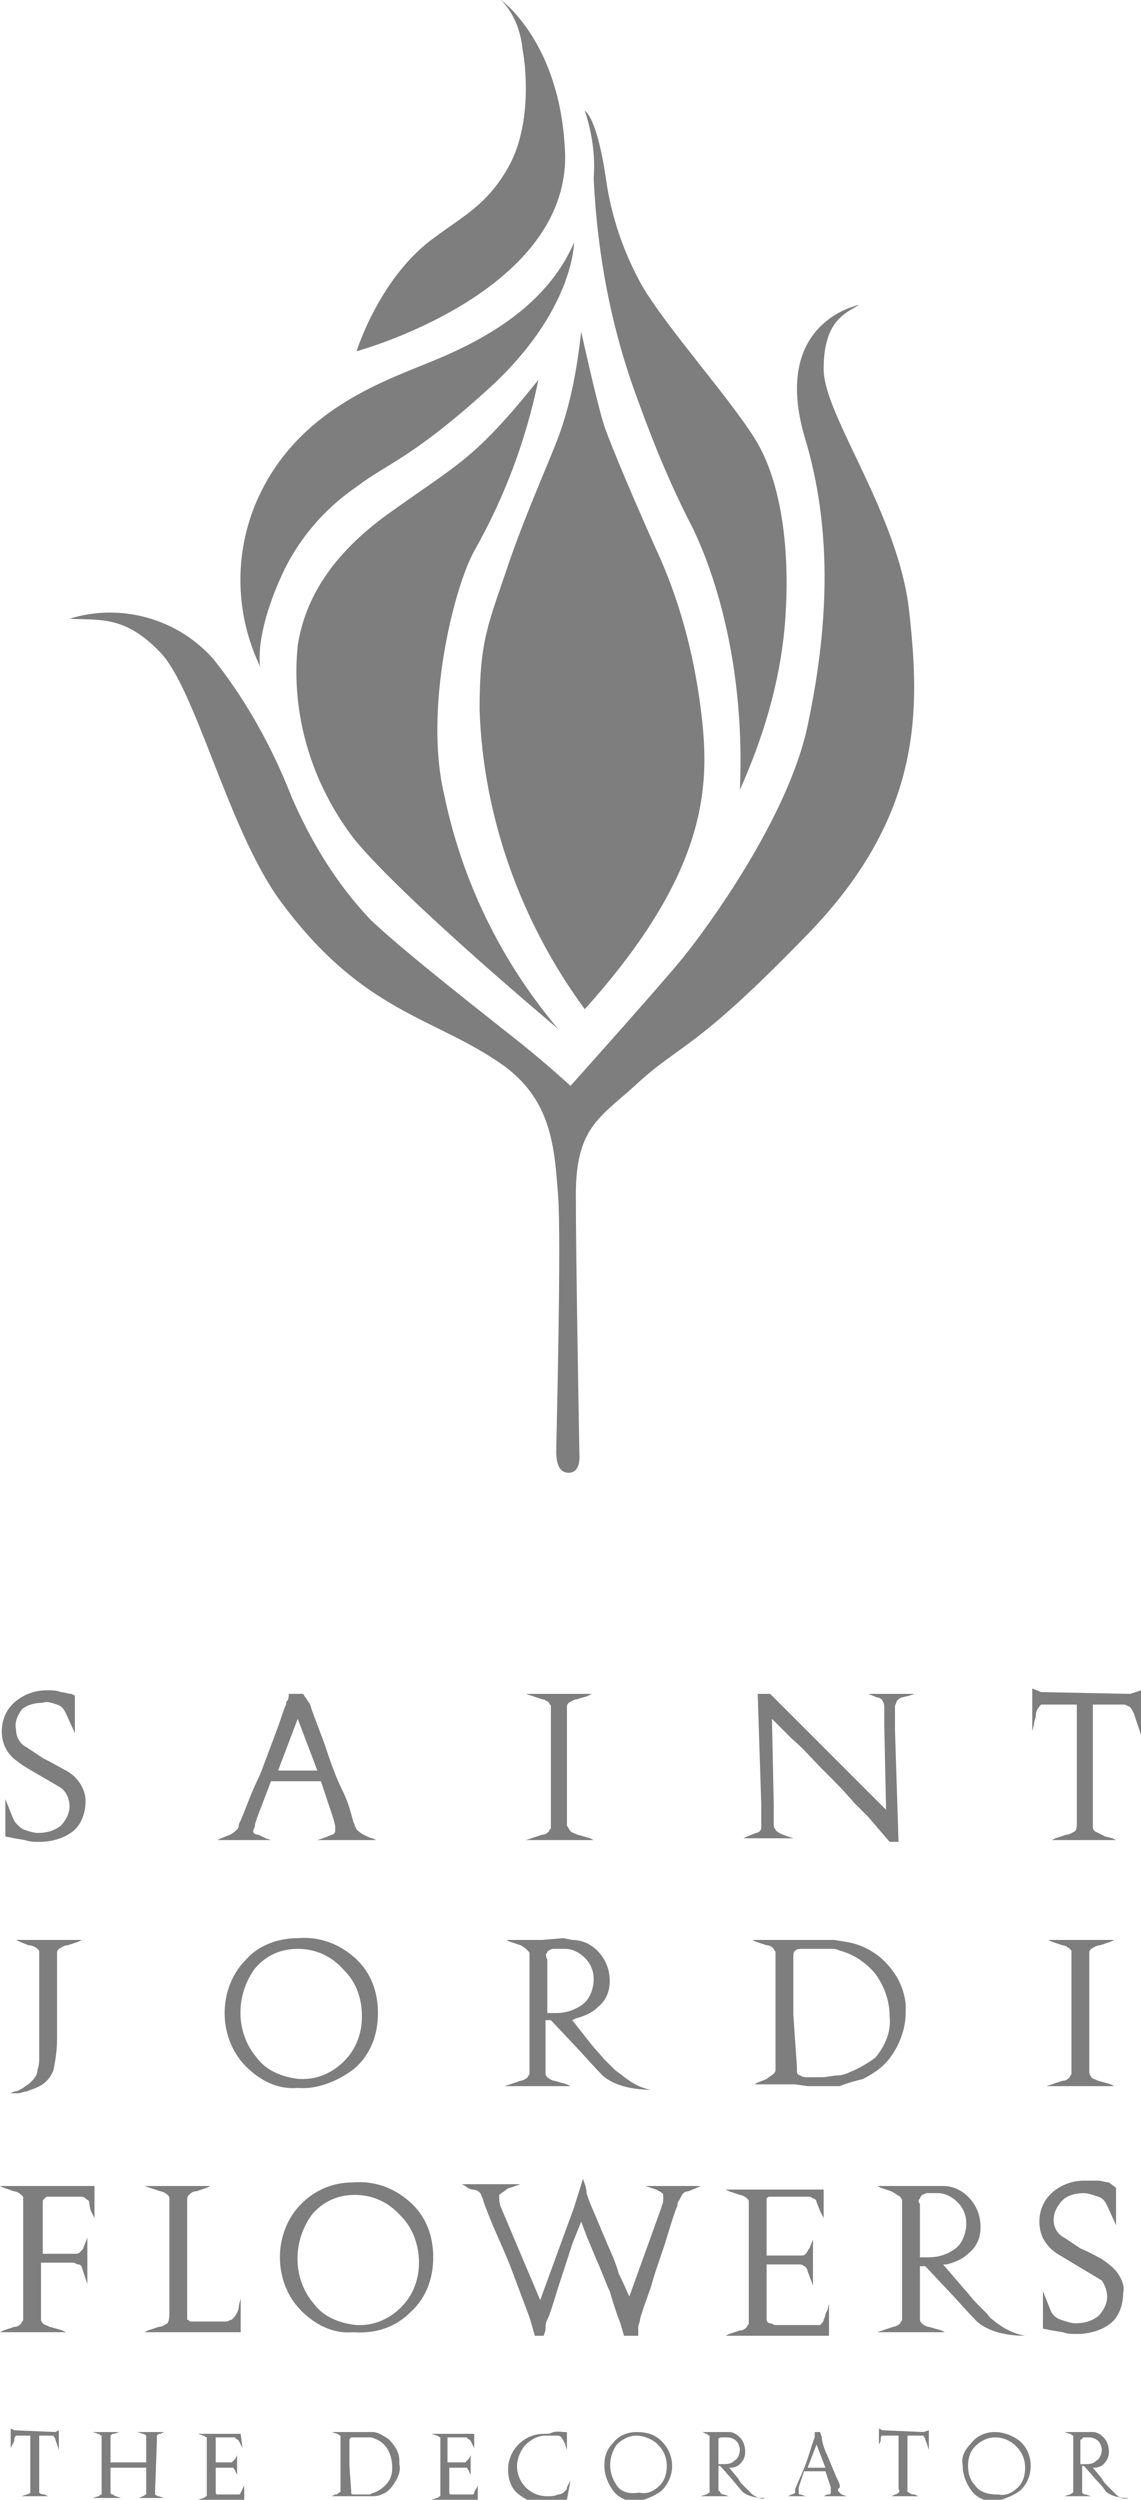 <?xml version="1.0" encoding="utf-8"?>
<!-- Generator: Adobe Illustrator 24.2.0, SVG Export Plug-In . SVG Version: 6.00 Build 0)  -->
<svg version="1.1" id="レイヤー_1" xmlns="http://www.w3.org/2000/svg" xmlns:xlink="http://www.w3.org/1999/xlink" x="0px"
	 y="0px" viewBox="0 0 64 140.2" style="enable-background:new 0 0 64 140.2;" xml:space="preserve">
<style type="text/css">
	.st0{fill:#7D7E7D;}
</style>
<g id="レイヤー_2_1_">
	<g id="レイヤー_1-2">
		<path class="st0" d="M3.4,94.9c0.2,0,0.4,0.1,0.6,0.1l0.2,0.1v2.1l-0.5-1.1c-0.1-0.2-0.2-0.4-0.5-0.5c-0.3-0.1-0.6-0.2-0.8-0.1
			c-0.4,0-0.9,0.1-1.2,0.4C1,96.2,0.8,96.6,0.9,97c0,0.4,0.2,0.8,0.6,1c0.3,0.2,0.6,0.4,0.9,0.6c0.6,0.3,1.1,0.6,1.3,0.7
			c0.6,0.3,1.1,1,1.1,1.7c0,0.6-0.2,1.3-0.7,1.7c-0.5,0.4-1.2,0.6-1.9,0.6c-0.3,0-0.5,0-0.8-0.1l-0.6-0.1L0.3,103v-2.1l0.4,1
			c0.1,0.3,0.3,0.5,0.6,0.7c0.3,0.1,0.6,0.2,0.8,0.2c0.5,0,0.9-0.1,1.3-0.4c0.3-0.3,0.5-0.7,0.5-1.1c0-0.4-0.2-0.9-0.6-1.1
			c0,0-0.5-0.3-1.2-0.7s-1-0.6-1.1-0.7c-0.6-0.4-0.9-1-0.9-1.7c0-0.7,0.3-1.3,0.8-1.7C1.4,95,2,94.8,2.6,94.8
			C2.9,94.8,3.2,94.8,3.4,94.9"/>
		<path class="st0" d="M17.4,95.6c0.1,0.4,0.4,1.1,0.8,2.2c0.3,0.9,0.6,1.8,1,2.6s0.5,1.4,0.6,1.7c0,0.1,0.1,0.2,0.1,0.3l0.1,0.2
			c0.1,0.1,0.2,0.2,0.4,0.3c0.2,0.1,0.4,0.2,0.5,0.2l0.2,0.1h-3.3l0.3-0.1c0.3-0.1,0.5-0.2,0.5-0.2c0.1,0,0.2-0.1,0.2-0.2
			c0-0.1,0-0.2,0-0.3l-0.1-0.4l-0.7-2.1h-2.8l-0.8,2.1c0,0.1-0.1,0.2-0.1,0.4c0,0.1-0.1,0.2-0.1,0.3c0,0.1,0.1,0.2,0.3,0.2l0.4,0.2
			l0.3,0.1h-3l0.2-0.1l0.5-0.2c0.2-0.1,0.3-0.2,0.4-0.3c0.1-0.1,0.1-0.2,0.1-0.3l0.1-0.2c0.3-0.7,0.6-1.6,1.1-2.6
			c0.3-0.8,0.6-1.6,0.9-2.4s0.4-1.2,0.5-1.4s0-0.2,0.1-0.3s0.1-0.3,0.1-0.4h0.8L17.4,95.6z M16.7,96.4l-1.1,2.9h2.2L16.7,96.4z"/>
		<path class="st0" d="M32,102.7c0.1,0.1,0.2,0.1,0.4,0.2l0.7,0.2l0.2,0.1h-3.8l0.3-0.1l0.6-0.2c0.2,0,0.3-0.1,0.4-0.2
			c0-0.1,0.1-0.1,0.1-0.2c0-0.1,0-0.2,0-0.2v-6.4c0-0.1,0-0.1,0-0.2c0-0.1-0.1-0.1-0.1-0.2c-0.1-0.1-0.3-0.2-0.4-0.2l-0.6-0.2
			L29.5,95h3.7L33,95.1c-0.2,0.1-0.4,0.1-0.6,0.2c-0.2,0-0.3,0.1-0.5,0.2c-0.1,0.1-0.1,0.2-0.1,0.2c0,0.1,0,0.2,0,0.3v6
			c0,0.1,0,0.2,0,0.4C31.9,102.5,31.9,102.6,32,102.7"/>
		<path class="st0" d="M43.3,96.4l0.1,4.8v0.5c0,0.2,0,0.4,0,0.6c0,0.1,0,0.2,0.1,0.3c0,0.1,0.1,0.1,0.2,0.2c0,0,0.2,0.1,0.5,0.2
			l0.3,0.1h-2.8l0.2-0.1l0.5-0.2c0.1,0,0.3-0.1,0.3-0.3c0-0.1,0-0.1,0-0.2c0-0.1,0-0.2,0-0.3v-0.8L42.5,95h0.7l0.5,0.5
			c0.2,0.2,0.3,0.3,0.4,0.4l2.2,2.2l2.2,2.2c0.8,0.8,1.2,1.2,1.2,1.2l-0.1-4.7c0-0.3,0-0.6,0-0.9c0-0.2,0-0.4-0.1-0.5
			c0-0.1-0.2-0.2-0.3-0.2l-0.5-0.2L48.4,95h2.9L51,95.1l-0.4,0.1c-0.1,0-0.2,0.1-0.3,0.2c0,0.1-0.1,0.2-0.1,0.3c0,0.1,0,0.3,0,0.5
			V97l0.2,6.3h-0.5l-1.2-1.4l-0.8-0.8c-0.5-0.6-1.1-1.2-1.8-1.9c-0.5-0.5-1-1.1-1.7-1.7L43.3,96.4"/>
		<path class="st0" d="M63.4,95l0.6-0.2v2.5l-0.2-0.6l-0.2-0.6c-0.1-0.2-0.2-0.4-0.3-0.4l-0.2-0.1h-1.8v6.5c0,0.1,0,0.2,0,0.4
			c0,0.1,0.1,0.2,0.1,0.2c0.2,0.1,0.4,0.2,0.6,0.3l0.4,0.1l0.2,0.1H59l0.2-0.1l0.6-0.2c0.2,0,0.3-0.1,0.5-0.2
			c0.1-0.1,0.1-0.3,0.1-0.4v-6.7h-1.7c-0.1,0-0.2,0-0.3,0c-0.2,0.2-0.3,0.4-0.3,0.6c0,0.2-0.1,0.3-0.1,0.5l-0.1,0.4l0-2.4l0.5,0.2
			L63.4,95z"/>
		<path class="st0" d="M1,117.4H0.6l0.2-0.1c0.2,0,0.3-0.1,0.5-0.2c0.1-0.1,0.3-0.2,0.4-0.3c0.2-0.2,0.4-0.4,0.4-0.7
			c0.1-0.3,0.1-0.5,0.1-0.8v-5.6c0-0.1,0-0.1,0-0.2c0-0.1,0-0.1-0.1-0.2c-0.1-0.1-0.3-0.2-0.5-0.2l-0.5-0.2l-0.2-0.1h3.7l-0.2,0.1
			l-0.6,0.2c-0.2,0-0.3,0.1-0.5,0.2c-0.1,0.1-0.1,0.2-0.1,0.2c0,0.1,0,0.2,0,0.4v4.5c0,0.6-0.1,1.2-0.2,1.7c-0.2,0.5-0.5,0.8-1,1
			c-0.2,0.1-0.3,0.1-0.5,0.2C1.3,117.3,1.2,117.4,1,117.4"/>
		<path class="st0" d="M14.4,115.4c-1.2-1.4-1.2-3.5-0.1-5c0.6-0.7,1.4-1.1,2.4-1.1c1,0,1.9,0.4,2.6,1.2c0.7,0.7,1,1.6,1,2.6
			c0,0.9-0.3,1.8-1,2.5c-0.6,0.6-1.4,1-2.3,1h-0.2C15.8,116.5,14.9,116.1,14.4,115.4 M19.9,116c0.9-0.8,1.3-1.9,1.3-3.1
			c0-1.2-0.4-2.3-1.3-3.1c-0.9-0.8-2-1.2-3.2-1.1c-1.1,0-2.2,0.4-2.9,1.2c-0.8,0.8-1.2,1.9-1.2,3c0,1.1,0.4,2.2,1.2,3
			c0.8,0.8,1.8,1.3,2.9,1.2C17.8,117.2,19,116.7,19.9,116"/>
		<path class="st0" d="M30.7,109.5c0-0.1,0.1-0.1,0.1-0.1c0.1-0.1,0.2-0.1,0.3-0.1h0.6c0.4,0,0.8,0.2,1.1,0.5
			c0.3,0.3,0.5,0.7,0.5,1.2c0,0.5-0.2,1.1-0.6,1.4c-0.4,0.3-0.9,0.5-1.5,0.5h-0.5v-3C30.6,109.7,30.6,109.6,30.7,109.5 M34.9,116.4
			l-0.4-0.3c-0.2-0.2-0.3-0.3-0.6-0.6l-0.7-0.8l-1.1-1.4l0.2-0.1c0.4-0.1,0.9-0.3,1.2-0.6c0.5-0.4,0.7-0.9,0.7-1.5
			c0-0.6-0.2-1.2-0.7-1.7c-0.4-0.4-0.9-0.6-1.4-0.6l-0.5-0.1l-1.2,0.1h-2l0.2,0.1l0.6,0.2c0.2,0.1,0.3,0.2,0.4,0.3
			c0.1,0.1,0.1,0.1,0.1,0.2c0,0.1,0,0.2,0,0.3v6.2c0,0.1,0,0.2,0,0.2c0,0.1-0.1,0.1-0.1,0.2c-0.1,0.1-0.3,0.2-0.4,0.2l-0.6,0.2
			l-0.3,0.1H32l-0.2-0.1l-0.7-0.2c-0.1,0-0.3-0.1-0.4-0.2c-0.1-0.1-0.1-0.2-0.1-0.2c0-0.1,0-0.2,0-0.4v-2.6h0.3l1.6,1.7
			c0.9,1,1.2,1.3,1.2,1.3s0.7,0.9,2.8,0.9C35.9,117.1,35.4,116.8,34.9,116.4"/>
		<path class="st0" d="M51.6,123.3c0-0.1,0.1-0.1,0.1-0.2c0.1,0,0.2-0.1,0.3-0.1h0.6c0.4,0,0.8,0.2,1.1,0.5c0.3,0.3,0.5,0.7,0.5,1.2
			c0,0.5-0.2,1.1-0.6,1.4c-0.4,0.3-0.9,0.5-1.5,0.5h-0.5v-3C51.5,123.5,51.5,123.4,51.6,123.3 M55.8,130.2c-0.1-0.1-0.3-0.2-0.4-0.4
			c-0.2-0.2-0.3-0.3-0.6-0.6s-0.5-0.6-0.7-0.8l-1.2-1.4h0.2c0.4-0.1,0.9-0.3,1.2-0.6c0.5-0.4,0.7-0.9,0.7-1.5c0-0.6-0.2-1.2-0.7-1.7
			c-0.4-0.4-0.9-0.6-1.4-0.6h-0.5h-1.2h-2l0.2,0.1l0.6,0.2c0.2,0.1,0.3,0.2,0.5,0.3c0,0.1,0.1,0.1,0.1,0.2c0,0.1,0,0.2,0,0.3v6.2
			c0,0.1,0,0.2,0,0.2c0,0.1-0.1,0.1-0.1,0.2c-0.1,0.1-0.3,0.2-0.4,0.2l-0.6,0.2l-0.3,0.1H53l-0.2-0.1l-0.7-0.2
			c-0.1,0-0.3-0.1-0.4-0.2c-0.1-0.1-0.1-0.2-0.1-0.2c0-0.1,0-0.2,0-0.4v-2.6h0.3l1.6,1.7c0.9,1,1.2,1.3,1.2,1.3s0.7,0.9,2.8,0.9
			C56.9,130.9,56.3,130.6,55.8,130.2"/>
		<path class="st0" d="M40.3,136.8C40.3,136.7,40.4,136.7,40.3,136.8c0.1-0.1,0.1-0.1,0.2-0.1h0.3c0.2,0,0.4,0.1,0.5,0.2
			c0.1,0.1,0.2,0.3,0.2,0.5c0,0.2-0.1,0.5-0.3,0.6c-0.2,0.2-0.4,0.2-0.7,0.2h-0.2v-1.4C40.3,136.9,40.3,136.8,40.3,136.8
			 M42.2,139.9l-0.2-0.2l-0.3-0.3c-0.1-0.1-0.2-0.2-0.3-0.4l-0.5-0.6H41c0.2,0,0.4-0.1,0.5-0.2c0.2-0.2,0.3-0.4,0.3-0.7
			c0-0.3-0.1-0.6-0.3-0.8c-0.2-0.2-0.4-0.3-0.6-0.3h-0.2h-0.5h-0.9h0.1l0.2,0.1c0.1,0,0.1,0.1,0.2,0.1c0,0,0,0.1,0,0.1
			c0,0,0,0.1,0,0.1v2.8c0,0,0,0.1,0,0.1c0,0,0,0.1,0,0.1c-0.1,0-0.1,0.1-0.2,0.1l-0.3,0.1h-0.1H41h-0.1l-0.3-0.1
			c-0.1,0-0.1,0-0.2-0.1c0,0,0-0.1-0.1-0.1c0,0,0-0.1,0-0.2v-1.2h0.1l0.7,0.8l0.5,0.6c0,0,0.3,0.4,1.3,0.4
			C42.8,140.2,42.5,140.1,42.2,139.9"/>
		<path class="st0" d="M60.7,136.8L60.7,136.8c0-0.1,0.1-0.1,0.1-0.1h0.3c0.2,0,0.4,0.1,0.5,0.2c0.1,0.1,0.2,0.3,0.2,0.5
			c0,0.2-0.1,0.5-0.3,0.6c-0.2,0.2-0.4,0.2-0.7,0.2h-0.2v-1.4C60.6,136.9,60.6,136.8,60.7,136.8 M62.6,139.9l-0.2-0.2
			c-0.1-0.1-0.2-0.2-0.3-0.3c-0.1-0.1-0.2-0.2-0.3-0.4l-0.5-0.6h0.1c0.2,0,0.4-0.1,0.5-0.2c0.2-0.2,0.3-0.4,0.3-0.7
			c0-0.3-0.1-0.6-0.3-0.8c-0.2-0.2-0.4-0.3-0.6-0.3H61h-0.5h-0.9h0.1l0.3,0.1c0.1,0,0.1,0.1,0.2,0.1c0,0,0,0.1,0,0.1
			c0,0,0,0.1,0,0.1v2.8c0,0,0,0.1,0,0.1c0,0,0,0.1,0,0.1c-0.1,0-0.1,0.1-0.2,0.1l-0.3,0.1h-0.1h1.7h-0.1l-0.3-0.1
			c-0.1,0-0.1,0-0.2-0.1c0,0,0-0.1,0-0.1c0-0.1,0-0.1,0-0.2v-1.2h0.1l0.7,0.8c0.4,0.4,0.5,0.6,0.5,0.6s0.3,0.4,1.3,0.4
			C63.1,140.2,62.8,140.1,62.6,139.9"/>
		<path class="st0" d="M44.5,113v-3.2c0-0.2,0-0.3,0.1-0.4c0.1-0.1,0.3-0.1,0.4-0.1c0.2,0,0.4,0,0.8,0h0.8c0.2,0,0.3,0,0.5,0.1
			c0.8,0.2,1.5,0.7,2,1.3c0.5,0.7,0.8,1.5,0.8,2.4c0.1,0.9-0.3,1.7-0.8,2.3c-0.4,0.3-0.9,0.6-1.4,0.8c-0.2,0.1-0.5,0.2-0.7,0.2
			c-0.3,0-0.6,0.1-0.9,0.1c-0.3,0-0.5,0-0.8,0c-0.1,0-0.3,0-0.4-0.1c-0.1,0-0.2-0.1-0.2-0.2c0-0.1,0-0.2,0-0.3L44.5,113z
			 M48.4,116.6c0.6-0.3,1.2-0.7,1.6-1.3c0.5-0.7,0.8-1.6,0.8-2.4v-0.5c-0.1-1-0.6-1.9-1.4-2.6c-0.6-0.5-1.3-0.8-2-0.9l-0.6-0.1H46
			h-0.9h-0.9h-2l0.2,0.1l0.6,0.2c0.2,0,0.3,0.1,0.4,0.2c0,0.1,0.1,0.1,0.1,0.2c0,0.1,0,0.2,0,0.3v6c0,0.1,0,0.2,0,0.3
			c0,0.1-0.1,0.2-0.1,0.2c-0.1,0.1-0.3,0.2-0.4,0.3l-0.5,0.2l-0.2,0.1h2.3l0.7,0.1c0.5,0,0.8,0,1.1,0c0.2,0,0.5,0,0.7,0
			C47.6,116.8,48,116.7,48.4,116.6"/>
		<path class="st0" d="M61.2,116.5c0.1,0.1,0.2,0.1,0.4,0.2l0.7,0.2l0.2,0.1h-3.8l0.3-0.1l0.6-0.2c0.2,0,0.3-0.1,0.4-0.2
			c0-0.1,0.1-0.1,0.1-0.2c0-0.1,0-0.2,0-0.2v-6.4c0-0.1,0-0.1,0-0.2c0-0.1,0-0.1-0.1-0.2c-0.1-0.1-0.3-0.2-0.4-0.2l-0.6-0.2
			l-0.2-0.1h3.7l-0.2,0.1l-0.6,0.2c-0.2,0-0.3,0.1-0.5,0.2c-0.1,0.1-0.1,0.2-0.1,0.2c0,0.1,0,0.2,0,0.3v6.1c0,0.1,0,0.2,0,0.3
			C61.1,116.4,61.2,116.4,61.2,116.5"/>
		<path class="st0" d="M5.3,124.4L5.1,124C5,123.7,5,123.5,5,123.5c0-0.1-0.1-0.1-0.2-0.2c-0.1-0.1-0.2-0.1-0.3-0.1H4.1H3H2.7
			c-0.1,0-0.1,0-0.2,0.1c-0.1,0.1-0.1,0.1-0.1,0.2v2.9h1.7h0.2c0.1,0,0.2-0.1,0.2-0.1c0.1-0.1,0.2-0.2,0.2-0.3l0.2-0.5v2.6l-0.1-0.3
			c-0.1-0.3-0.2-0.6-0.2-0.6c0-0.1-0.1-0.2-0.2-0.2c-0.1,0-0.2-0.1-0.3-0.1H3.8H2.3v2.8c0,0.1,0,0.2,0,0.4c0,0.1,0.1,0.2,0.1,0.2
			c0.1,0.1,0.2,0.1,0.4,0.2l0.7,0.2l0.2,0.1H0l0.2-0.1l0.6-0.2c0.2,0,0.3-0.1,0.4-0.2c0-0.1,0.1-0.1,0.1-0.2c0-0.1,0-0.2,0-0.2v-6.2
			c0-0.1,0-0.3,0-0.4c0-0.1,0-0.1-0.1-0.2c-0.1-0.1-0.3-0.2-0.4-0.2l-0.6-0.2L0,122.6h5.3L5.3,124.4z"/>
		<path class="st0" d="M10.5,130.1c0.1,0,0.1,0.1,0.2,0.1c0.1,0,0.2,0,0.3,0h1.3c0.1,0,0.3,0,0.4,0c0.1,0,0.2-0.1,0.3-0.1
			c0.1-0.1,0.2-0.2,0.3-0.4c0.1-0.2,0.1-0.3,0.1-0.4l0.1-0.4v1.9H8.1l0.2-0.1l0.6-0.2c0.2,0,0.3-0.1,0.5-0.2
			c0.1-0.2,0.1-0.4,0.1-0.6v-6.2c0-0.1,0-0.1,0-0.2c0-0.1,0-0.1-0.1-0.2c-0.1-0.1-0.3-0.2-0.4-0.2l-0.6-0.2l-0.3-0.1h3.7l-0.2,0.1
			l-0.6,0.2c-0.2,0-0.3,0.1-0.4,0.2c-0.1,0.1-0.1,0.2-0.1,0.2c0,0.1,0,0.2,0,0.3v6.1c0,0.1,0,0.2,0,0.2
			C10.5,130,10.5,130.1,10.5,130.1"/>
		<path class="st0" d="M17.6,129.2c-1.2-1.4-1.2-3.5-0.1-5c0.6-0.7,1.4-1.1,2.4-1.1c1,0,1.9,0.4,2.6,1.2c0.7,0.7,1,1.7,1,2.6
			c0,0.9-0.3,1.8-1,2.5c-0.6,0.6-1.4,1-2.3,1h-0.2C19,130.3,18.1,129.9,17.6,129.2 M23,129.7c0.9-0.8,1.3-1.9,1.3-3.1
			c0-1.2-0.4-2.3-1.3-3.1c-0.9-0.8-2-1.2-3.2-1.1c-1.1,0-2.1,0.4-2.9,1.2c-0.8,0.8-1.2,1.9-1.2,3c0,1.1,0.4,2.2,1.2,3
			c0.8,0.8,1.8,1.3,2.9,1.2C21.1,130.9,22.2,130.5,23,129.7"/>
		<path class="st0" d="M37.1,123.8c0-0.1,0.1-0.2,0.1-0.4c0-0.1,0-0.2,0-0.3c0-0.1-0.2-0.2-0.4-0.3l-0.3-0.1l-0.3-0.1h3.1l-0.2,0.1
			l-0.5,0.2c-0.2,0-0.3,0.1-0.4,0.3l-0.1,0.2c-0.1,0.1-0.1,0.2-0.1,0.3c-0.1,0.2-0.3,0.8-0.6,1.8c-0.2,0.7-0.6,1.7-0.9,2.8
			c-0.4,1.1-0.6,1.7-0.6,1.8c0,0.1-0.1,0.3-0.1,0.4c0,0.2,0,0.3,0,0.5H35l-0.2-0.7c-0.2-0.5-0.4-1.1-0.6-1.8c-0.2-0.4-0.4-1-0.8-1.9
			l-0.5-1.2l-0.3-0.8l-0.4,1c-0.1,0.2-0.3,0.9-0.7,2.1s-0.6,2-0.8,2.4c-0.1,0.2-0.1,0.3-0.1,0.5c0,0.2-0.1,0.3-0.1,0.4h-0.5
			l-0.2-0.7c-0.1-0.4-0.4-1.1-0.8-2.2s-0.7-1.8-1.1-2.7s-0.5-1.2-0.7-1.7l-0.1-0.3c0-0.1-0.1-0.2-0.1-0.3c-0.1-0.2-0.3-0.3-0.5-0.3
			c-0.1,0-0.3-0.1-0.4-0.2l-0.2-0.1h3.3l-0.3,0.1c-0.2,0.1-0.4,0.1-0.5,0.2s-0.3,0.2-0.4,0.3c0,0.2,0,0.5,0.1,0.7l2.2,5.2l1.9-5.2
			l0.5-1.6c0.1,0.3,0.2,0.5,0.2,0.8c0.1,0.3,0.2,0.6,0.3,0.8l0.8,1.9c0.4,0.9,0.6,1.4,0.7,1.8c0.3,0.6,0.5,1.1,0.6,1.3L37.1,123.8z"
			/>
		<path class="st0" d="M46.2,124.4L46,124l-0.2-0.5c0-0.1-0.1-0.2-0.2-0.2c-0.1-0.1-0.2-0.1-0.3-0.1h-0.4h-1.3h-0.4
			c-0.1,0-0.1,0-0.2,0.1c0,0.1,0,0.1,0,0.2c0,0.1,0,0.2,0,0.3v2.7h1.8h0.2c0.1,0,0.2-0.1,0.2-0.1c0.1-0.1,0.1-0.2,0.2-0.3l0.2-0.5
			v2.6l-0.1-0.3c-0.1-0.2-0.1-0.3-0.2-0.5c0-0.1-0.1-0.3-0.2-0.3c-0.1-0.1-0.2-0.1-0.3-0.1c-0.1,0-0.2,0-0.3,0H43v2.7
			c0,0.1,0,0.2,0,0.4c0,0.1,0.1,0.2,0.2,0.2c0.1,0,0.2,0.1,0.3,0.1h2.3c0.1,0,0.2,0,0.2,0c0.1-0.1,0.2-0.2,0.2-0.3
			c0.1-0.2,0.1-0.4,0.2-0.5l0.1-0.4l0,1.8h-5.8l0.2-0.1l0.6-0.2c0.2,0,0.3-0.1,0.4-0.2c0-0.1,0.1-0.1,0.1-0.2c0-0.1,0-0.2,0-0.2
			v-6.2c0-0.1,0-0.3,0-0.4c0-0.1,0-0.1-0.1-0.2c-0.1-0.1-0.3-0.2-0.4-0.2l-0.6-0.2l-0.2-0.1h5.5V124.4z"/>
		<path class="st0" d="M62.6,122.7v2.1l-0.5-1.1c-0.1-0.2-0.2-0.4-0.5-0.5c-0.3-0.1-0.6-0.2-0.8-0.2c-0.4,0-0.9,0.1-1.2,0.4
			c-0.3,0.3-0.5,0.7-0.5,1.1c0,0.4,0.2,0.8,0.6,1c0.3,0.2,0.6,0.4,0.9,0.6c0.7,0.3,1,0.5,1.2,0.6c0.3,0.2,0.7,0.5,0.9,0.8
			c0.2,0.3,0.4,0.7,0.3,1.1c0,0.6-0.2,1.3-0.7,1.7c-0.5,0.4-1.2,0.6-1.9,0.6c-0.3,0-0.5,0-0.8-0.1l-0.6-0.1l-0.5-0.1v-2.1l0.4,1
			c0.1,0.3,0.3,0.5,0.6,0.6c0.3,0.1,0.6,0.2,0.8,0.2c0.5,0,0.9-0.1,1.3-0.4c0.3-0.3,0.5-0.7,0.5-1.1c0-0.3-0.1-0.6-0.3-0.9
			c-0.5-0.3-1-0.6-1.5-0.9l-1-0.6c-0.3-0.2-0.5-0.4-0.7-0.7c-0.2-0.3-0.3-0.7-0.3-1.1c0-0.7,0.3-1.3,0.8-1.7
			c0.5-0.4,1.1-0.6,1.7-0.6c0.3,0,0.6,0,0.8,0c0.2,0,0.4,0.1,0.6,0.1L62.6,122.7z"/>
		<path class="st0" d="M3.1,136.4l0.2-0.1v1.1l-0.1-0.3l-0.1-0.3c0-0.1-0.1-0.1-0.1-0.2H3H2.2v2.9c0,0.1,0,0.1,0,0.2
			c0,0,0,0.1,0,0.1c0.1,0.1,0.2,0.1,0.3,0.1l0.2,0.1h0.1H1.1h0.1l0.3-0.1c0.1,0,0.2-0.1,0.2-0.1c0-0.1,0-0.1,0-0.2v-3H1
			c0,0-0.1,0-0.1,0c-0.1,0.1-0.1,0.2-0.1,0.3l-0.1,0.2l-0.1,0.2v-1.1l0.2,0.1L3.1,136.4z"/>
		<path class="st0" d="M8.7,139.7c0,0,0,0.1,0,0.1c0,0,0,0.1,0,0.1c0,0,0.1,0.1,0.2,0.1l0.3,0.1h0.1H7.7h0.1L8,140
			c0.1,0,0.1-0.1,0.2-0.1c0-0.1,0-0.2,0-0.3v-1.2h-2v1.4c0,0,0,0.1,0.1,0.1c0.1,0,0.1,0.1,0.2,0.1l0.3,0.1h0.1H5.1h0.1l0.3-0.1
			c0.1,0,0.1-0.1,0.2-0.1c0,0,0-0.1,0-0.1c0,0,0-0.1,0-0.1v-2.9c0,0,0-0.1,0-0.1c0,0,0-0.1,0-0.1c-0.1,0-0.1-0.1-0.2-0.1l-0.3-0.1
			H5.1h1.7H6.7l-0.3,0.1c-0.1,0-0.1,0-0.2,0.1c0,0,0,0.1,0,0.1c0,0.1,0,0.1,0,0.2v1.2h2v-1.2c0-0.1,0-0.1,0-0.2c0,0,0-0.1,0-0.1
			c0,0-0.1-0.1-0.2-0.1l-0.3-0.1H7.7h1.6H9.2L9,136.5c-0.1,0-0.1,0-0.2,0.1c0,0,0,0.1,0,0.1c0,0.1,0,0.1,0,0.2L8.7,139.7z"/>
		<path class="st0" d="M13.6,137.3l-0.1-0.2l-0.1-0.2l-0.1-0.1c0,0-0.1,0-0.1-0.1H13h-0.8h-0.1c0,0,0,0.1,0,0.1v1.3h0.9l0.1-0.1
			c0,0,0.1-0.1,0.1-0.1l0.1-0.2v1.2v-0.1l-0.1-0.2c0-0.1-0.1-0.1-0.1-0.2c0,0-0.1,0-0.1,0h-0.9v1.2c0,0.1,0,0.1,0,0.2
			c0,0,0,0.1,0.1,0.1h0.1h1c0,0,0.1,0,0.1,0c0.1,0,0.1-0.1,0.1-0.1l0.1-0.2l0.1-0.2v0.8h-2.7h0.1l0.3-0.1c0.1,0,0.1-0.1,0.2-0.1
			c0,0,0-0.1,0-0.1c0,0,0-0.1,0-0.1V137c0-0.1,0-0.2,0-0.2c0,0,0-0.1,0-0.1c-0.1,0-0.1-0.1-0.2-0.1l-0.3-0.1h-0.1h2.5L13.6,137.3z"
			/>
		<path class="st0" d="M19.6,138.3v-1.4c0-0.1,0-0.1,0.1-0.2c0.1,0,0.1,0,0.2,0h0.7h0.2c0.4,0.1,0.7,0.3,0.9,0.6
			c0.2,0.3,0.3,0.7,0.3,1.1c0,0.4-0.1,0.7-0.4,1c-0.2,0.2-0.4,0.3-0.6,0.4c-0.1,0-0.2,0.1-0.3,0.1c-0.1,0-0.3,0-0.4,0H20
			c-0.1,0-0.1,0-0.2,0c0,0-0.1,0-0.1-0.1c0,0,0-0.1,0-0.1L19.6,138.3z M21.4,139.9c0.3-0.1,0.5-0.3,0.7-0.6c0.2-0.3,0.4-0.7,0.3-1.1
			v-0.2c0-0.5-0.3-0.9-0.6-1.2c-0.3-0.2-0.6-0.4-0.9-0.4h-0.3h-2.1h0.1l0.3,0.1c0.1,0,0.1,0.1,0.2,0.1c0,0,0,0.1,0,0.1v2.9
			c0,0,0,0.1,0,0.1c0,0,0,0.1-0.1,0.1c-0.1,0.1-0.1,0.1-0.2,0.1l-0.2,0.1h-0.1h1H20h0.5h0.3C21,140,21.2,140,21.4,139.9"/>
		<path class="st0" d="M26.6,137.3l-0.1-0.2l-0.1-0.2l-0.1-0.1c0,0-0.1,0-0.1-0.1H26h-0.8h-0.1c0,0,0,0.1,0,0.1c0,0,0,0.1,0,0.1v1.2
			h1l0.1-0.1c0,0,0.1-0.1,0.1-0.1l0.1-0.2v1.2l0-0.1l-0.1-0.2c0-0.1-0.1-0.1-0.1-0.2c0,0-0.1,0-0.1,0h-0.9v1.2c0,0.1,0,0.1,0,0.2
			c0,0,0,0.1,0.1,0.1h0.1h1c0,0,0.1,0,0.1,0c0.1,0,0.1-0.1,0.1-0.1c0-0.1,0.1-0.2,0.1-0.2l0.1-0.2v0.8h-2.7h0.1l0.3-0.1
			c0.1,0,0.1-0.1,0.2-0.1c0,0,0-0.1,0-0.1c0,0,0-0.1,0-0.1v-3c0,0,0-0.1,0-0.1c-0.1,0-0.1-0.1-0.2-0.1l-0.3-0.1h-0.1h2.5L26.6,137.3
			z"/>
		<path class="st0" d="M31.7,136.4h0.1v1l-0.1-0.3c0-0.1-0.1-0.2-0.1-0.2c0-0.1-0.1-0.1-0.1-0.2c-0.1-0.1-0.2-0.1-0.3-0.1
			c-0.2,0-0.3,0-0.5,0h-0.1c-0.4,0-0.8,0.2-1.1,0.5c-0.3,0.3-0.5,0.8-0.5,1.2c0,0.9,0.7,1.7,1.7,1.7c0,0,0,0,0,0
			c0.2,0,0.4,0,0.6-0.1c0.2,0,0.3-0.1,0.4-0.2c0.1-0.1,0.1-0.1,0.1-0.2l0.1-0.2l0.1-0.2l-0.2,1.1l-0.2,0.1c-0.2,0.1-0.3,0.1-0.5,0.1
			c-0.2,0-0.5,0-0.7,0c-0.5,0-0.9-0.2-1.3-0.5c-0.4-0.3-0.6-0.8-0.6-1.4c0-1.1,0.9-2,2-2h0.3C31.2,136.3,31.4,136.4,31.7,136.4"/>
		<path class="st0" d="M34.6,139.4c-0.5-0.7-0.5-1.6,0-2.3c0.3-0.3,0.7-0.5,1.1-0.5c0.4,0,0.9,0.2,1.2,0.5c0.3,0.3,0.5,0.7,0.5,1.2
			c0,0.4-0.1,0.8-0.4,1.1c-0.3,0.3-0.7,0.5-1.1,0.4h-0.1C35.2,139.9,34.8,139.7,34.6,139.4 M37.1,139.7c0.4-0.4,0.6-0.9,0.6-1.4
			c0-0.5-0.2-1-0.6-1.4c-0.4-0.4-0.9-0.5-1.4-0.5c-0.5,0-1,0.2-1.3,0.6c-0.4,0.4-0.5,0.8-0.5,1.3c0,0.5,0.2,1,0.5,1.4
			c0.3,0.4,0.8,0.6,1.3,0.6C36.2,140.2,36.7,140,37.1,139.7"/>
		<path class="st0" d="M45.8,137.1l0.5,1.3h-1L45.8,137.1z M46.9,138.9l-0.5-1.2c-0.2-0.4-0.3-0.8-0.3-1l-0.1-0.3h-0.3
			c0,0.1,0,0.1,0,0.2c0,0,0,0.1,0,0.1c-0.1,0.2-0.2,0.6-0.4,1.2s-0.5,1.2-0.7,1.7l0,0.1v0.1c0,0-0.1,0.1-0.2,0.1l-0.2,0.1H44h1.3
			h-0.1l-0.3-0.1c-0.1,0-0.1,0-0.1-0.1c0,0,0-0.1,0-0.1c0-0.1,0-0.1,0-0.2l0.3-0.9h1.2l0.3,0.9c0,0.1,0,0.1,0,0.2c0,0,0,0.1,0,0.1
			c0,0.1-0.1,0.1-0.2,0.1l-0.2,0.1h-0.1h1.5h-0.1l-0.3-0.1c0,0-0.1-0.1-0.1-0.1l-0.1-0.1v-0.1C47.2,139.5,47.1,139.3,46.9,138.9"/>
		<path class="st0" d="M51.8,136.4l0.3-0.1v1.1l-0.1-0.3c0-0.1-0.1-0.2-0.1-0.3c0-0.1-0.1-0.1-0.1-0.2h-0.1h-0.8v3.1
			c0,0,0,0.1,0.1,0.1c0.1,0.1,0.2,0.1,0.3,0.1l0.2,0.1h0.1h-1.7H50l0.2-0.1c0.1,0,0.2-0.1,0.2-0.1c0,0,0.1-0.1,0-0.2v-3h-0.8
			c0,0-0.1,0-0.1,0c-0.1,0-0.1,0.1-0.1,0.3l-0.1,0.2v0.2v-1.1l0.2,0.1L51.8,136.4z"/>
		<path class="st0" d="M54.7,139.4c-0.3-0.3-0.4-0.7-0.4-1.1c0-0.4,0.1-0.8,0.4-1.1c0.3-0.3,0.7-0.5,1.1-0.5c0.5,0,0.9,0.2,1.2,0.5
			c0.3,0.3,0.5,0.7,0.5,1.2c0,0.4-0.1,0.8-0.4,1.1c-0.3,0.3-0.7,0.5-1.1,0.4h-0.1C55.3,139.9,54.9,139.7,54.7,139.4 M57.2,139.7
			c0.8-0.7,0.8-2,0.1-2.7c0,0,0,0-0.1-0.1c-0.4-0.3-0.9-0.5-1.4-0.5c-0.5,0-1,0.2-1.3,0.6c-0.4,0.4-0.6,0.8-0.5,1.3
			c0,0.5,0.2,1,0.5,1.4c0.3,0.4,0.8,0.6,1.3,0.6C56.2,140.2,56.8,140,57.2,139.7"/>
		<path class="st0" d="M20,19.7c0,0,1.3-4.2,4.4-6.4c1.6-1.2,2.9-1.8,4.1-3.9s1.1-5.1,0.8-6.7c-0.1-1-0.5-2-1.2-2.7
			c0,0,3.4,2.4,3.6,8.7C31.8,16.5,20,19.7,20,19.7"/>
		<path class="st0" d="M14.6,37.4c-1.4-2.9-1.5-6.3-0.2-9.3c2.1-4.8,6.5-6.5,9.5-7.7s6.7-3.1,8.3-6.8c0,0,0,3.9-4.9,8.3
			c-4.2,3.8-5.6,4.1-7.3,5.4c-1.9,1.3-3.4,3.1-4.3,5.2C14.5,35.2,14.5,36.9,14.6,37.4"/>
		<path class="st0" d="M31.3,57.7c0,0-8.6-7.2-11.4-10.6c-2.4-3.1-3.6-7-3.2-10.9c0.4-2.6,1.9-5.1,5.1-7.4c3.9-2.8,4.8-3,8.4-7.5
			c-0.7,3.4-1.9,6.6-3.6,9.6c-1.2,2.2-2.8,8.9-1.7,13.6C25.9,49.4,28.1,53.9,31.3,57.7"/>
		<path class="st0" d="M32.8,56.6c-3.6-4.9-5.7-10.8-5.9-16.8c0-4,0.5-4.8,1.7-8.4c1.2-3.4,2.4-5.9,2.9-7.4c0.6-1.8,0.9-3.6,1.1-5.4
			c0,0,0.9,4.1,1.3,5.3s2,4.9,2.9,6.9c1.3,2.8,2.1,5.8,2.5,8.9C39.8,43.7,40,48.6,32.8,56.6"/>
		<path class="st0" d="M41.5,44.3c1.3-2.9,2.2-5.9,2.5-9c0.4-4.4-0.2-8.3-1.6-10.6S37.4,18.4,36,16c-1-1.8-1.7-3.8-2-5.9
			c-0.2-1.4-0.6-3.4-1.2-3.9c0.4,1.2,0.6,2.5,0.5,3.8c0.2,4.3,1,8.5,2.5,12.5c0.9,2.5,1.9,4.9,3.1,7.2
			C38.9,29.8,41.9,35.3,41.5,44.3"/>
		<path class="st0" d="M20.8,51.6c2,1.9,6.9,5.7,8.4,6.9s2.8,2.4,2.8,2.4s5.2-5.8,6.4-7.3s5.8-7.7,6.9-12.9s1.5-10.8-0.2-16.3
			c-1.8-6.4,3.1-7.3,3.1-7.3c-0.9,0.5-2,1-2,3.6s4.2,8.1,4.8,13.6s0.8,11.4-5.7,18.1s-7,6-9.7,8.5c-2,1.8-3.3,2.4-3.3,6.1
			s0.2,14.6,0.2,14.6s0.1,1-0.6,1s-0.7-0.9-0.7-1.3s0.3-11.8,0.1-14.3s-0.3-5.2-3-7.2c-3.9-2.8-7.9-2.9-12.6-9.3
			C12.8,46.5,11,38.7,9,36.6s-3.4-1.8-5.1-1.9c2.9-0.9,6.1,0,8.1,2.3c1.9,2.4,3.3,5,4.4,7.8C17.5,47.3,18.9,49.6,20.8,51.6"/>
	</g>
</g>
</svg>
